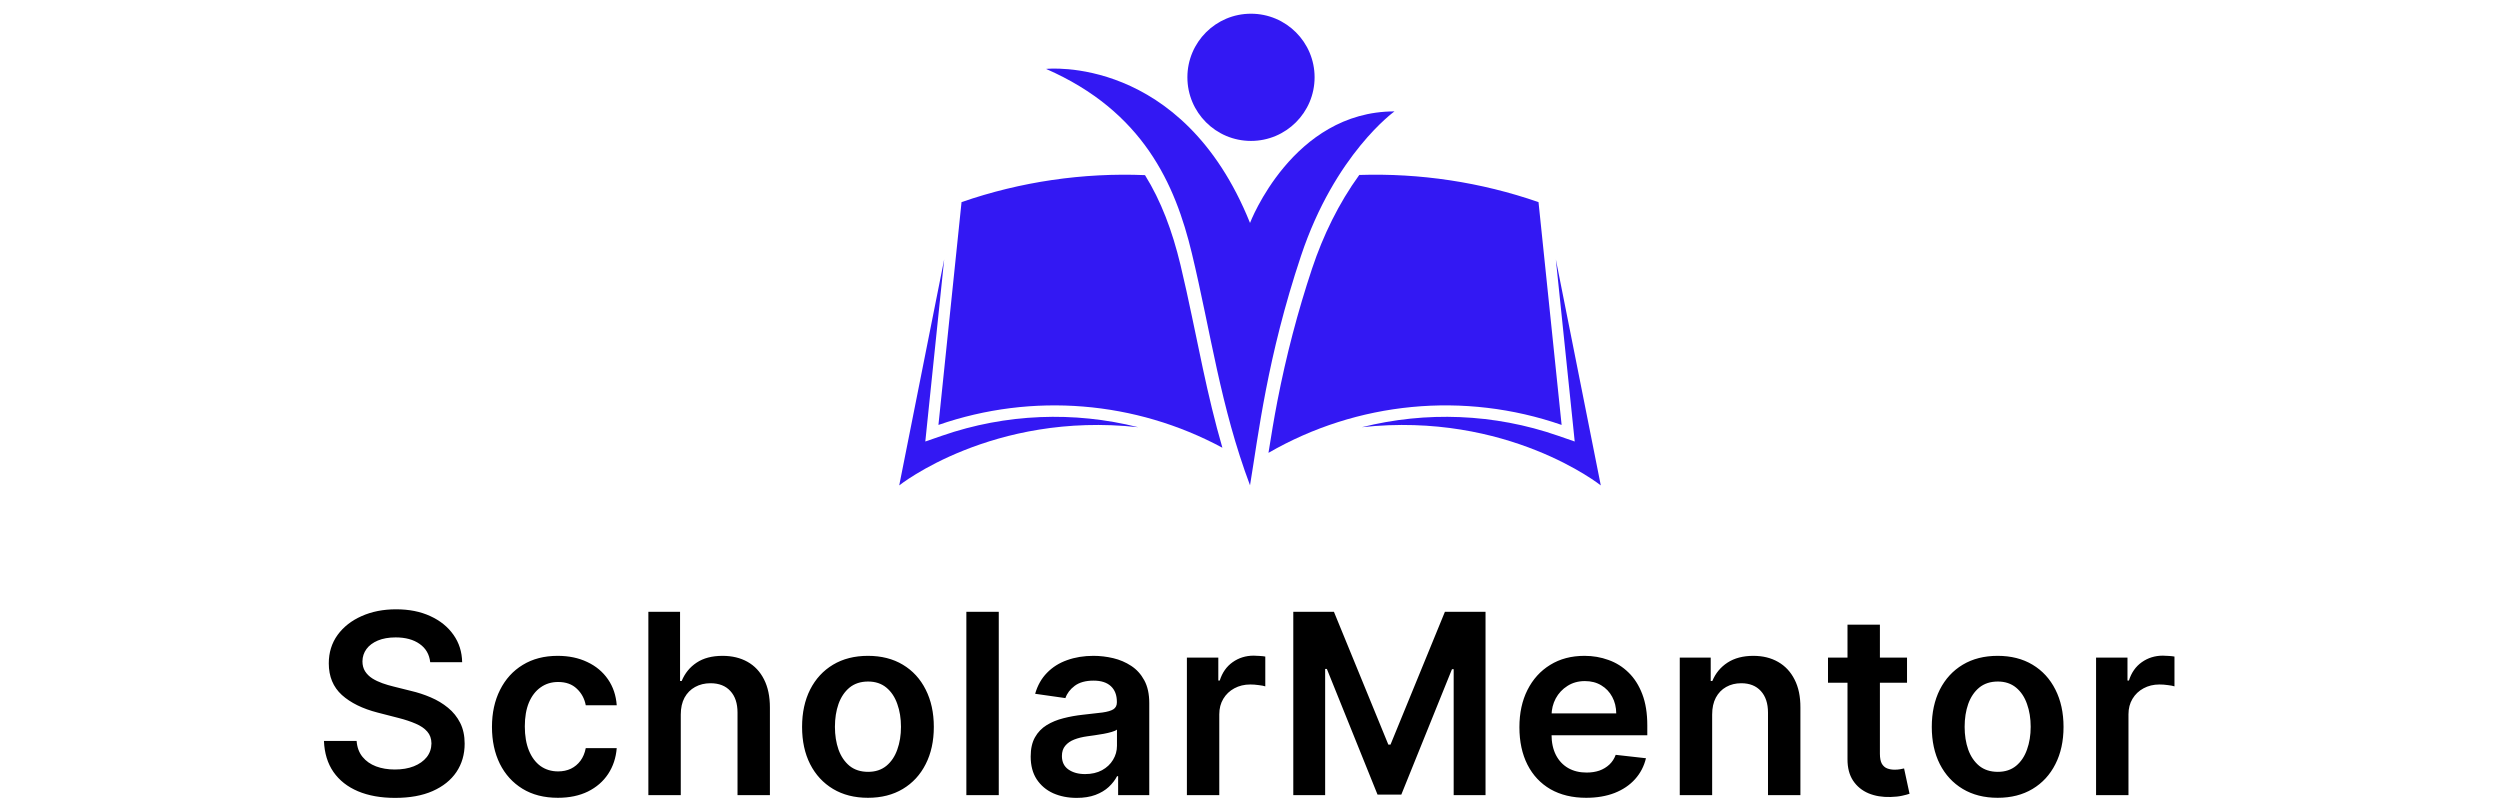 <svg width="102" height="33" viewBox="0 0 102 44" fill="none" xmlns="http://www.w3.org/2000/svg">
<path d="M34.253 23.701L33.337 24.018L33.436 23.054C33.746 20.073 34.055 17.091 34.364 14.109L31.918 26.406C31.918 26.406 36.98 22.373 44.915 23.24C41.431 22.364 37.72 22.498 34.253 23.701Z" fill="#3318F3"/>
<path d="M49.498 24.357C44.774 21.812 39.172 21.341 34.051 23.116C34.469 19.076 34.888 15.036 35.308 10.995C38.529 9.88 41.916 9.389 45.289 9.527H45.288C46.159 10.929 46.773 12.554 47.219 14.415C47.666 16.277 48.029 18.156 48.431 20.027C48.745 21.49 49.085 22.933 49.498 24.357ZM56.944 9.518C60.241 9.411 63.547 9.905 66.695 10.995C67.115 15.036 67.534 19.076 67.952 23.116C62.65 21.278 56.831 21.848 52.005 24.635C52.155 23.692 52.309 22.751 52.492 21.808C52.967 19.365 53.591 16.97 54.378 14.607C54.977 12.81 55.826 11.06 56.944 9.518Z" fill="#3318F3"/>
<path d="M67.749 23.701L68.664 24.018L68.565 23.054C68.256 20.073 67.946 17.091 67.637 14.109L70.083 26.406C70.083 26.406 65.022 22.373 57.086 23.24C60.57 22.364 64.281 22.498 67.749 23.701Z" fill="#3318F3"/>
<path d="M51.001 26.401C49.386 22.096 48.874 18.1 47.837 13.78C46.934 10.02 45.188 6.06 39.906 3.749C39.906 3.749 47.302 2.939 51.001 12.128C51.001 12.128 53.312 6.06 58.86 6.06C58.86 6.06 55.624 8.371 53.775 13.918C51.926 19.466 51.464 23.627 51.001 26.401Z" fill="#3318F3"/>
<path d="M51.053 0.746C52.964 0.746 54.514 2.295 54.514 4.205C54.514 6.116 52.964 7.666 51.053 7.666C49.142 7.666 47.594 6.116 47.594 4.205C47.594 2.295 49.142 0.746 51.053 0.746Z" fill="#3318F3"/>
<path d="M6.403 36.023C6.357 35.598 6.166 35.267 5.828 35.03C5.494 34.793 5.059 34.675 4.523 34.675C4.147 34.675 3.824 34.732 3.554 34.845C3.285 34.959 3.079 35.113 2.936 35.308C2.793 35.503 2.72 35.725 2.717 35.975C2.717 36.183 2.764 36.363 2.858 36.515C2.955 36.668 3.087 36.798 3.252 36.905C3.418 37.009 3.601 37.096 3.803 37.168C4.004 37.239 4.207 37.299 4.411 37.348L5.346 37.582C5.723 37.669 6.085 37.788 6.432 37.937C6.782 38.086 7.096 38.275 7.372 38.502C7.651 38.729 7.871 39.003 8.034 39.325C8.196 39.646 8.277 40.023 8.277 40.454C8.277 41.038 8.128 41.553 7.829 41.998C7.531 42.439 7.099 42.785 6.534 43.035C5.973 43.282 5.293 43.405 4.494 43.405C3.718 43.405 3.045 43.285 2.473 43.044C1.905 42.804 1.461 42.454 1.139 41.993C0.821 41.532 0.649 40.97 0.623 40.308H2.4C2.426 40.656 2.533 40.944 2.722 41.175C2.91 41.405 3.155 41.577 3.457 41.691C3.762 41.805 4.103 41.861 4.479 41.861C4.872 41.861 5.216 41.803 5.512 41.686C5.81 41.566 6.044 41.401 6.213 41.19C6.382 40.975 6.468 40.725 6.471 40.44C6.468 40.18 6.391 39.966 6.242 39.797C6.093 39.625 5.883 39.482 5.614 39.368C5.348 39.252 5.036 39.148 4.679 39.057L3.545 38.765C2.723 38.554 2.074 38.234 1.597 37.806C1.123 37.374 0.886 36.801 0.886 36.087C0.886 35.499 1.045 34.985 1.363 34.543C1.685 34.102 2.121 33.76 2.673 33.516C3.225 33.269 3.85 33.146 4.548 33.146C5.255 33.146 5.875 33.269 6.408 33.516C6.943 33.76 7.363 34.099 7.669 34.534C7.974 34.965 8.131 35.462 8.141 36.023H6.403ZM13.346 43.4C12.6 43.4 11.958 43.236 11.423 42.908C10.89 42.58 10.48 42.128 10.191 41.55C9.905 40.969 9.763 40.3 9.763 39.544C9.763 38.784 9.909 38.114 10.201 37.533C10.493 36.949 10.905 36.494 11.438 36.17C11.973 35.842 12.606 35.678 13.336 35.678C13.943 35.678 14.481 35.79 14.948 36.014C15.419 36.234 15.793 36.548 16.073 36.953C16.352 37.356 16.511 37.827 16.55 38.365H14.865C14.797 38.005 14.635 37.705 14.378 37.465C14.125 37.221 13.786 37.1 13.361 37.1C13 37.1 12.684 37.197 12.411 37.392C12.139 37.583 11.926 37.859 11.773 38.219C11.624 38.58 11.55 39.011 11.55 39.515C11.55 40.024 11.624 40.462 11.773 40.829C11.923 41.193 12.132 41.474 12.402 41.672C12.674 41.866 12.994 41.964 13.361 41.964C13.62 41.964 13.852 41.915 14.057 41.818C14.265 41.717 14.438 41.572 14.578 41.384C14.717 41.196 14.813 40.967 14.865 40.698H16.55C16.508 41.227 16.352 41.696 16.082 42.105C15.813 42.511 15.446 42.829 14.982 43.059C14.518 43.286 13.973 43.4 13.346 43.4ZM20.034 38.872V43.254H18.271V33.282H19.995V37.046H20.083C20.258 36.624 20.529 36.291 20.896 36.048C21.266 35.801 21.736 35.678 22.308 35.678C22.827 35.678 23.28 35.787 23.666 36.004C24.052 36.221 24.351 36.54 24.562 36.958C24.776 37.377 24.883 37.888 24.883 38.492V43.254H23.121V38.765C23.121 38.262 22.991 37.87 22.731 37.591C22.475 37.309 22.115 37.168 21.65 37.168C21.339 37.168 21.06 37.236 20.813 37.372C20.57 37.505 20.378 37.699 20.238 37.952C20.102 38.205 20.034 38.512 20.034 38.872ZM30.216 43.4C29.486 43.4 28.853 43.239 28.317 42.918C27.782 42.597 27.366 42.147 27.071 41.569C26.779 40.992 26.633 40.316 26.633 39.544C26.633 38.771 26.779 38.094 27.071 37.513C27.366 36.932 27.782 36.481 28.317 36.16C28.853 35.839 29.486 35.678 30.216 35.678C30.947 35.678 31.58 35.839 32.115 36.16C32.651 36.481 33.065 36.932 33.357 37.513C33.652 38.094 33.8 38.771 33.8 39.544C33.8 40.316 33.652 40.992 33.357 41.569C33.065 42.147 32.651 42.597 32.115 42.918C31.58 43.239 30.947 43.4 30.216 43.4ZM30.226 41.988C30.622 41.988 30.953 41.879 31.219 41.662C31.486 41.441 31.684 41.146 31.813 40.776C31.947 40.406 32.013 39.993 32.013 39.539C32.013 39.081 31.947 38.667 31.813 38.297C31.684 37.924 31.486 37.627 31.219 37.406C30.953 37.186 30.622 37.075 30.226 37.075C29.82 37.075 29.483 37.186 29.213 37.406C28.947 37.627 28.748 37.924 28.614 38.297C28.485 38.667 28.42 39.081 28.42 39.539C28.42 39.993 28.485 40.406 28.614 40.776C28.748 41.146 28.947 41.441 29.213 41.662C29.483 41.879 29.82 41.988 30.226 41.988ZM37.333 33.282V43.254H35.57V33.282H37.333ZM41.572 43.405C41.098 43.405 40.671 43.32 40.291 43.152C39.914 42.98 39.616 42.726 39.395 42.392C39.178 42.058 39.069 41.645 39.069 41.155C39.069 40.733 39.147 40.385 39.303 40.109C39.458 39.833 39.671 39.612 39.94 39.446C40.21 39.281 40.513 39.156 40.851 39.072C41.192 38.984 41.544 38.921 41.907 38.882C42.346 38.836 42.701 38.796 42.974 38.76C43.246 38.721 43.444 38.663 43.568 38.585C43.694 38.503 43.758 38.379 43.758 38.21V38.181C43.758 37.814 43.649 37.53 43.431 37.328C43.214 37.127 42.901 37.026 42.492 37.026C42.06 37.026 41.718 37.121 41.464 37.309C41.214 37.497 41.046 37.719 40.958 37.976L39.312 37.742C39.442 37.288 39.656 36.908 39.955 36.603C40.254 36.295 40.619 36.064 41.05 35.912C41.482 35.756 41.959 35.678 42.482 35.678C42.842 35.678 43.201 35.72 43.558 35.804C43.915 35.889 44.241 36.028 44.537 36.223C44.832 36.415 45.069 36.676 45.248 37.007C45.429 37.338 45.52 37.752 45.52 38.249V43.254H43.826V42.227H43.767C43.66 42.434 43.509 42.629 43.315 42.811C43.123 42.989 42.881 43.134 42.589 43.244C42.3 43.351 41.961 43.405 41.572 43.405ZM42.029 42.11C42.383 42.11 42.69 42.04 42.949 41.9C43.209 41.758 43.409 41.569 43.548 41.336C43.691 41.102 43.763 40.847 43.763 40.571V39.69C43.707 39.735 43.613 39.778 43.48 39.816C43.35 39.855 43.204 39.889 43.042 39.919C42.88 39.948 42.719 39.974 42.56 39.997C42.401 40.019 42.263 40.039 42.146 40.055C41.883 40.091 41.648 40.149 41.44 40.23C41.232 40.311 41.068 40.425 40.948 40.571C40.828 40.714 40.768 40.899 40.768 41.126C40.768 41.451 40.887 41.696 41.123 41.861C41.361 42.027 41.662 42.11 42.029 42.11ZM47.567 43.254V35.775H49.276V37.022H49.354C49.49 36.59 49.724 36.257 50.055 36.023C50.389 35.787 50.77 35.668 51.199 35.668C51.296 35.668 51.405 35.673 51.525 35.683C51.648 35.689 51.751 35.701 51.832 35.717V37.338C51.757 37.312 51.639 37.289 51.476 37.27C51.317 37.247 51.163 37.236 51.014 37.236C50.693 37.236 50.404 37.306 50.147 37.445C49.894 37.582 49.694 37.772 49.548 38.015C49.402 38.258 49.329 38.539 49.329 38.857V43.254H47.567ZM53.355 33.282H55.566L58.526 40.508H58.643L61.603 33.282H63.813V43.254H62.08V36.403H61.988L59.232 43.225H57.937L55.181 36.389H55.088V43.254H53.355V33.282ZM69.288 43.4C68.538 43.4 67.89 43.244 67.345 42.933C66.803 42.618 66.386 42.173 66.094 41.599C65.802 41.021 65.656 40.341 65.656 39.558C65.656 38.789 65.802 38.114 66.094 37.533C66.389 36.949 66.801 36.494 67.33 36.17C67.859 35.842 68.481 35.678 69.195 35.678C69.656 35.678 70.091 35.752 70.5 35.902C70.912 36.048 71.276 36.275 71.591 36.584C71.909 36.892 72.159 37.285 72.341 37.762C72.522 38.236 72.613 38.8 72.613 39.456V39.997H66.483V38.809H70.924C70.92 38.471 70.847 38.171 70.704 37.908C70.562 37.642 70.362 37.432 70.106 37.28C69.853 37.127 69.557 37.051 69.219 37.051C68.859 37.051 68.543 37.139 68.27 37.314C67.997 37.486 67.785 37.713 67.632 37.995C67.483 38.275 67.407 38.581 67.403 38.916V39.953C67.403 40.388 67.483 40.761 67.642 41.073C67.801 41.381 68.023 41.618 68.309 41.783C68.595 41.946 68.929 42.027 69.312 42.027C69.569 42.027 69.8 41.991 70.008 41.92C70.216 41.845 70.396 41.736 70.549 41.594C70.701 41.451 70.817 41.274 70.894 41.063L72.54 41.248C72.436 41.683 72.238 42.063 71.946 42.387C71.657 42.709 71.287 42.959 70.836 43.137C70.385 43.312 69.869 43.4 69.288 43.4ZM76.141 38.872V43.254H74.379V35.775H76.063V37.046H76.151C76.323 36.627 76.597 36.295 76.974 36.048C77.353 35.801 77.823 35.678 78.381 35.678C78.897 35.678 79.346 35.788 79.73 36.009C80.116 36.23 80.414 36.549 80.625 36.968C80.84 37.387 80.945 37.895 80.942 38.492V43.254H79.179V38.765C79.179 38.265 79.049 37.874 78.79 37.591C78.533 37.309 78.178 37.168 77.724 37.168C77.415 37.168 77.141 37.236 76.901 37.372C76.664 37.505 76.477 37.699 76.341 37.952C76.208 38.205 76.141 38.512 76.141 38.872ZM86.742 35.775V37.139H82.443V35.775H86.742ZM83.504 33.983H85.267V41.005C85.267 41.241 85.303 41.423 85.374 41.55C85.449 41.673 85.546 41.758 85.666 41.803C85.786 41.848 85.919 41.871 86.066 41.871C86.176 41.871 86.276 41.863 86.367 41.847C86.462 41.831 86.533 41.816 86.582 41.803L86.879 43.181C86.784 43.213 86.65 43.249 86.475 43.288C86.302 43.327 86.091 43.35 85.841 43.356C85.4 43.369 85.002 43.303 84.649 43.157C84.295 43.007 84.014 42.777 83.806 42.465C83.602 42.154 83.501 41.764 83.504 41.297V33.983ZM91.672 43.4C90.942 43.4 90.309 43.239 89.773 42.918C89.238 42.597 88.823 42.147 88.527 41.569C88.235 40.992 88.089 40.316 88.089 39.544C88.089 38.771 88.235 38.094 88.527 37.513C88.823 36.932 89.238 36.481 89.773 36.16C90.309 35.839 90.942 35.678 91.672 35.678C92.403 35.678 93.036 35.839 93.571 36.16C94.107 36.481 94.521 36.932 94.813 37.513C95.108 38.094 95.256 38.771 95.256 39.544C95.256 40.316 95.108 40.992 94.813 41.569C94.521 42.147 94.107 42.597 93.571 42.918C93.036 43.239 92.403 43.4 91.672 43.4ZM91.682 41.988C92.078 41.988 92.409 41.879 92.675 41.662C92.942 41.441 93.14 41.146 93.269 40.776C93.403 40.406 93.469 39.993 93.469 39.539C93.469 39.081 93.403 38.667 93.269 38.297C93.14 37.924 92.942 37.627 92.675 37.406C92.409 37.186 92.078 37.075 91.682 37.075C91.276 37.075 90.939 37.186 90.669 37.406C90.403 37.627 90.204 37.924 90.07 38.297C89.941 38.667 89.876 39.081 89.876 39.539C89.876 39.993 89.941 40.406 90.07 40.776C90.204 41.146 90.403 41.441 90.669 41.662C90.939 41.879 91.276 41.988 91.682 41.988ZM97.026 43.254V35.775H98.735V37.022H98.813C98.949 36.59 99.183 36.257 99.514 36.023C99.849 35.787 100.23 35.668 100.658 35.668C100.756 35.668 100.865 35.673 100.985 35.683C101.108 35.689 101.21 35.701 101.291 35.717V37.338C101.217 37.312 101.098 37.289 100.936 37.27C100.777 37.247 100.623 37.236 100.473 37.236C100.152 37.236 99.863 37.306 99.607 37.445C99.353 37.582 99.154 37.772 99.008 38.015C98.862 38.258 98.789 38.539 98.789 38.857V43.254H97.026Z" fill="black"/>
</svg>
